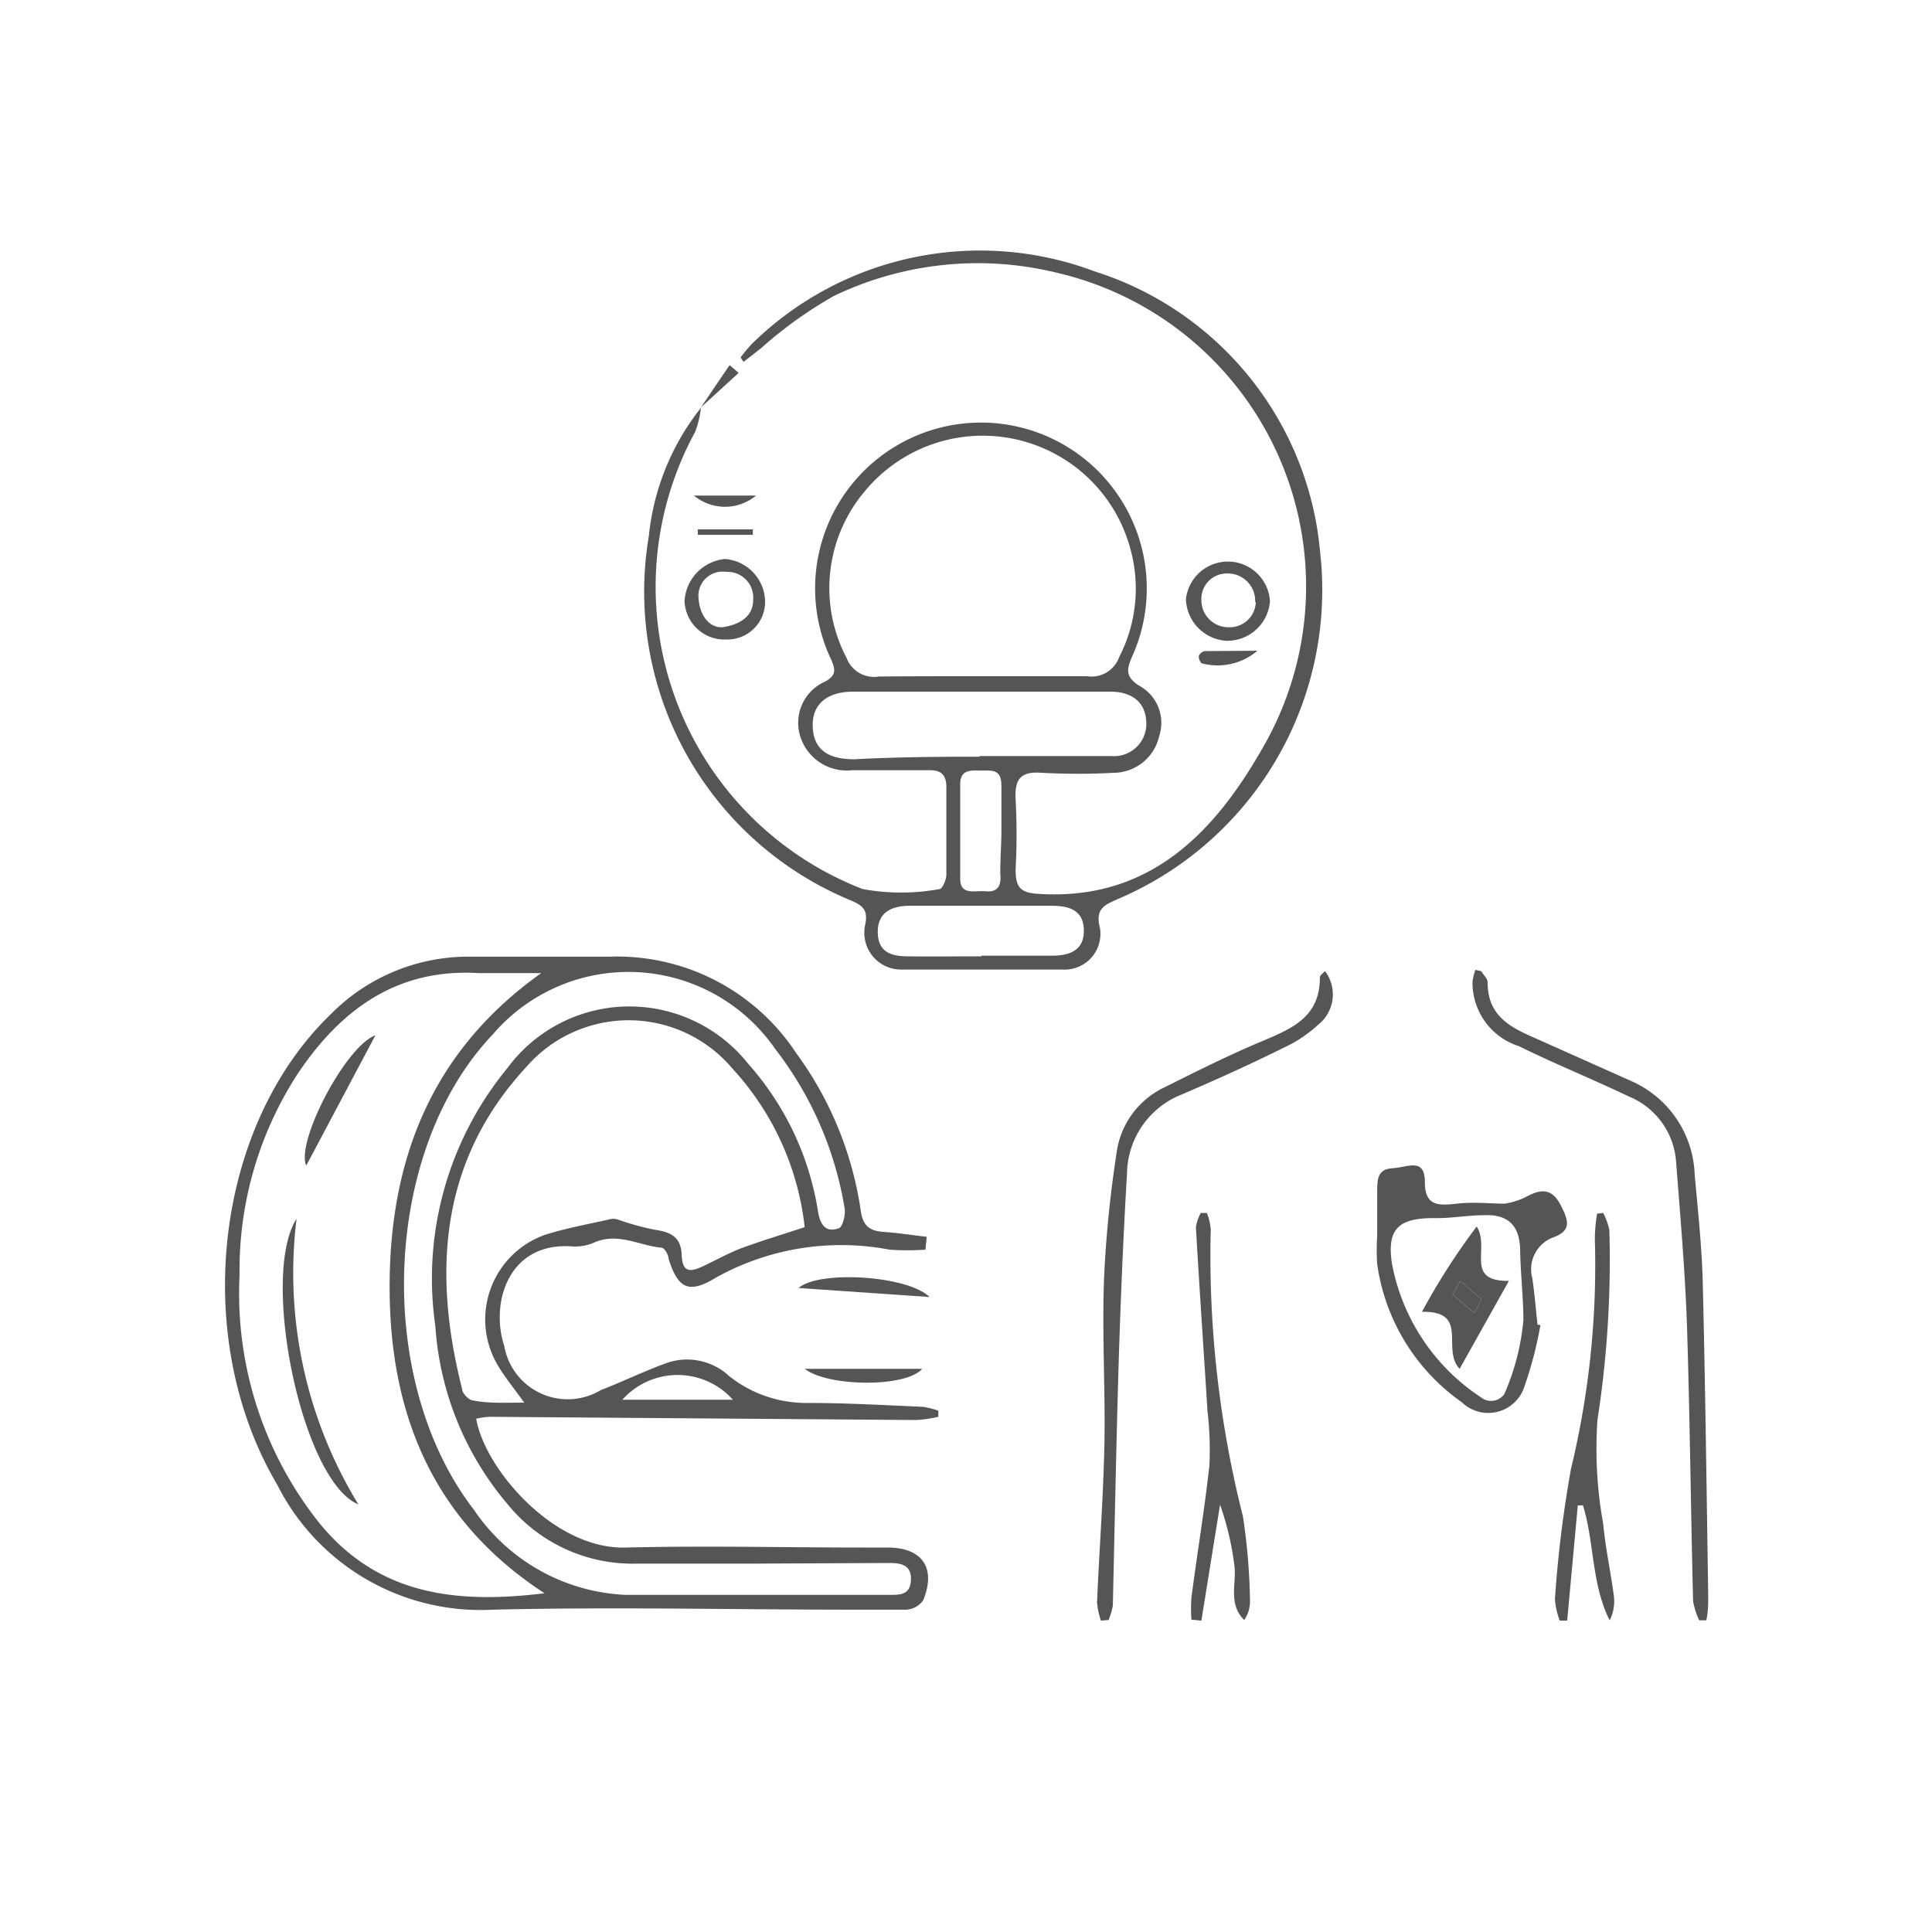 <svg id="Layer_1" data-name="Layer 1" xmlns="http://www.w3.org/2000/svg" viewBox="0 0 60 60"><defs><style>.cls-1{fill:#565555;}</style></defs><path class="cls-1" d="M28.74,38.81a8.22,8.22,0,0,1-1.11,0,8,8,0,0,0-5.4.87c-.85.52-1.18.33-1.47-.6,0-.12-.13-.32-.2-.33-.7-.06-1.37-.49-2.11-.16a1.49,1.49,0,0,1-.66.12c-2-.16-2.57,1.75-2.13,3.09a2,2,0,0,0,3,1.37c.7-.27,1.37-.6,2.07-.85a1.92,1.92,0,0,1,1.92.42,3.86,3.86,0,0,0,2.47.83c1.18,0,2.36.07,3.55.12a2.7,2.7,0,0,1,.47.12V44a4.1,4.1,0,0,1-.69.1L15.18,44a2.63,2.63,0,0,0-.39.06c.25,1.52,2.39,4.07,4.65,4,2.45-.06,4.91,0,7.37,0h.75c1.09,0,1.52.64,1.11,1.64a.69.69,0,0,1-.53.29c-.52,0-1,0-1.57,0-3.75,0-7.51-.09-11.27,0a7.07,7.07,0,0,1-6.69-3.88c-2.7-4.56-1.95-11.13,1.66-14.61a6,6,0,0,1,4.3-1.79c1.45,0,2.91,0,4.37,0a6.66,6.66,0,0,1,5.79,3,10.91,10.91,0,0,1,2,4.88c.07.5.29.64.73.67s.88.1,1.32.15ZM16.81,30.22c-.65,0-1.3,0-1.95,0-2.54-.15-4.28,1.14-5.61,3.12A11.18,11.18,0,0,0,7.44,39.6a11.44,11.44,0,0,0,2.47,7.69c1.82,2.24,4.24,2.53,7,2.19-3.53-2.3-4.82-5.66-4.81-9.56S13.39,32.65,16.81,30.22Zm-.53,13.34c-.36-.5-.64-.84-.85-1.21a2.79,2.79,0,0,1,1.49-4c.66-.21,1.34-.33,2-.48a.49.49,0,0,1,.26,0,7.86,7.86,0,0,0,1.15.32c.48.07.82.21.84.78s.28.53.65.36.81-.42,1.24-.58c.63-.23,1.27-.42,1.93-.64a8.67,8.67,0,0,0-2.24-4.92,4.21,4.21,0,0,0-6.4-.06c-2.69,2.9-2.92,6.37-2,10,0,.14.21.35.33.36C15.17,43.59,15.66,43.56,16.28,43.56Zm7.1,5h0c-1.21,0-2.42,0-3.62,0a5,5,0,0,1-4-1.85,9.51,9.51,0,0,1-2.24-5.53,10.28,10.28,0,0,1,2.23-8,4.71,4.71,0,0,1,7.48-.15,9,9,0,0,1,2.18,4.63c.07.39.25.62.62.49.13,0,.24-.43.2-.63a11,11,0,0,0-2.16-4.95,5.54,5.54,0,0,0-8.77-.44c-3.42,3.59-3.7,10.72-.58,14.76a6,6,0,0,0,4.71,2.64c2.73,0,5.47,0,8.2,0,.33,0,.64,0,.66-.46s-.29-.53-.67-.53Zm-4.07-5.09h3.45A2.3,2.3,0,0,0,19.31,43.49Z"/><path class="cls-1" d="M21.77,12.65a3.13,3.13,0,0,1-.18.76,10.06,10.06,0,0,0,5.2,14.2,6.59,6.59,0,0,0,2.39,0c.08,0,.21-.28.21-.44,0-.91,0-1.82,0-2.73,0-.37-.16-.53-.54-.52-.79,0-1.59,0-2.39,0a1.51,1.51,0,0,1-1.59-1,1.4,1.4,0,0,1,.77-1.76c.34-.2.3-.37.18-.66a5.15,5.15,0,1,1,9.37-.18c-.19.43-.29.69.23,1A1.31,1.31,0,0,1,36,22.86,1.46,1.46,0,0,1,34.6,24a21.11,21.11,0,0,1-2.25,0c-.66-.05-.84.2-.81.82a19.81,19.81,0,0,1,0,2.18c0,.55.14.73.72.76,3.45.22,5.46-1.92,6.94-4.51A10,10,0,0,0,32.82,8.47a10.32,10.32,0,0,0-6.92.72,13,13,0,0,0-2.26,1.62l-.55.43L23,11.1a4.87,4.87,0,0,1,.35-.42A10.11,10.11,0,0,1,34,8.43a10.08,10.08,0,0,1,7,8.74,10.43,10.43,0,0,1-6.26,10.74c-.42.19-.74.29-.58.91A1.11,1.11,0,0,1,33,30.11q-2.49,0-5,0a1.14,1.14,0,0,1-1.13-1.39c.09-.45-.06-.59-.43-.75a10.37,10.37,0,0,1-6.29-11.32,7.65,7.65,0,0,1,1.63-4ZM30.42,21h0c1.11,0,2.23,0,3.34,0a.91.91,0,0,0,1-.6,4.63,4.63,0,0,0,.37-3.26,4.75,4.75,0,0,0-8.26-1.9,4.66,4.66,0,0,0-.58,5.19.91.91,0,0,0,1,.58C28.28,21,29.35,21,30.42,21Zm0,2.48h0c1.37,0,2.73,0,4.1,0a1,1,0,0,0,1.08-1c0-.64-.41-1-1.12-1l-1.29,0c-2.23,0-4.46,0-6.69,0-.85,0-1.29.42-1.26,1.1s.45,1,1.29,1C27.83,23.51,29.13,23.5,30.42,23.5Zm.06,6.2h2.18c.52,0,1-.14,1-.77s-.43-.78-1-.78H28.26c-.54,0-1,.18-1,.81s.42.76.93.76C29,29.71,29.74,29.7,30.48,29.7Zm.62-3.9h0c0-.45,0-.91,0-1.36s-.18-.5-.53-.49-.75-.09-.75.43c0,1,0,1.95,0,2.93,0,.53.46.36.78.39s.49-.1.47-.47S31.1,26.28,31.1,25.8Z"/><path class="cls-1" d="M47.84,41.15a12.11,12.11,0,0,1-.53,2,1.18,1.18,0,0,1-1.91.4,6.32,6.32,0,0,1-2.63-4.29,6.55,6.55,0,0,1,0-.88c0-.44,0-.88,0-1.32s0-.75.48-.78,1-.34,1,.43.45.73,1,.67,1,0,1.48,0a2.24,2.24,0,0,0,.74-.25c.44-.22.75-.19,1,.3s.34.79-.24,1a1.06,1.06,0,0,0-.64,1.28c.07.48.11,1,.16,1.43ZM47.31,41h0c0-.72-.09-1.45-.1-2.17s-.33-1.13-1.13-1.09c-.52,0-1,.1-1.56.09-1.08,0-1.46.33-1.29,1.42A6.37,6.37,0,0,0,46,43.4a.5.5,0,0,0,.72-.11A7.37,7.37,0,0,0,47.31,41Z"/><path class="cls-1" d="M46,30.16c.07.12.21.24.2.36,0,1,.67,1.37,1.43,1.7l3,1.34a3.3,3.3,0,0,1,2,2.92c.1,1.11.22,2.22.25,3.33.08,3.25.12,6.49.17,9.74,0,.26,0,.51-.06.77l-.22,0a2.32,2.32,0,0,1-.19-.6c-.07-2.86-.1-5.72-.19-8.58-.06-1.7-.21-3.4-.34-5.09a2.37,2.37,0,0,0-1.47-2c-1.13-.54-2.27-1-3.41-1.56a2.07,2.07,0,0,1-1.44-2,1.81,1.81,0,0,1,.09-.37Z"/><path class="cls-1" d="M34.19,50.33a2.32,2.32,0,0,1-.12-.57c.07-1.66.2-3.32.23-5s-.09-3.55,0-5.32a36.09,36.09,0,0,1,.37-3.59,2.64,2.64,0,0,1,1.49-2.08c1-.5,2-1,3-1.42s1.83-.77,1.83-2c0-.06.1-.13.16-.19a1.2,1.2,0,0,1-.22,1.67,4.07,4.07,0,0,1-1.07.71c-1,.5-2.11,1-3.16,1.45A2.68,2.68,0,0,0,35,36.45c-.11,1.86-.19,3.72-.25,5.59-.08,2.61-.13,5.22-.19,7.83a2.44,2.44,0,0,1-.13.44Z"/><path class="cls-1" d="M49.79,37.67a2.1,2.1,0,0,1,.19.53,32.43,32.43,0,0,1-.37,5.9,13.07,13.07,0,0,0,.18,3.23c.07.75.23,1.48.33,2.23a1.32,1.32,0,0,1-.13.76c-.57-1.13-.47-2.4-.83-3.57H49l-.33,3.58-.23,0a2.31,2.31,0,0,1-.15-.67,36.71,36.71,0,0,1,.5-4.05,26.89,26.89,0,0,0,.74-7.09,4.73,4.73,0,0,1,.07-.83Z"/><path class="cls-1" d="M37,50.3a5.12,5.12,0,0,1,0-.68c.18-1.38.41-2.75.56-4.12a10.53,10.53,0,0,0-.06-1.68c-.12-1.9-.25-3.8-.36-5.7a1.33,1.33,0,0,1,.15-.45h.19a1.63,1.63,0,0,1,.12.52,33,33,0,0,0,1,8.9,19.32,19.32,0,0,1,.22,2.64,1,1,0,0,1-.18.58c-.52-.51-.22-1.16-.31-1.73a9,9,0,0,0-.44-1.85l-.58,3.6Z"/><path class="cls-1" d="M38.08,19.9a1.34,1.34,0,0,1-1.25-1.29,1.31,1.31,0,0,1,2.61.06A1.33,1.33,0,0,1,38.08,19.9Zm.9-1.2a.85.85,0,0,0-.87-.89.79.79,0,0,0-.8.83.84.84,0,0,0,.86.84A.81.81,0,0,0,39,18.7Z"/><path class="cls-1" d="M23.76,18.65a1.17,1.17,0,0,1-1.2,1.21,1.24,1.24,0,0,1-1.3-1.2,1.39,1.39,0,0,1,1.26-1.3A1.35,1.35,0,0,1,23.76,18.65Zm-2.07-.18c0,.65.37,1.08.81,1s.89-.3.89-.84a.8.8,0,0,0-.84-.87A.75.75,0,0,0,21.69,18.47Z"/><path class="cls-1" d="M24.8,40c.61-.55,3.37-.4,4.07.28Z"/><path class="cls-1" d="M28.64,42.51c-.51.59-2.93.56-3.65,0Z"/><path class="cls-1" d="M21.55,15.39h1.93A1.51,1.51,0,0,1,21.55,15.39Z"/><path class="cls-1" d="M39.05,20.21a1.91,1.91,0,0,1-1.73.39.29.29,0,0,1-.09-.23.26.26,0,0,1,.19-.15Z"/><path class="cls-1" d="M23.38,16.61H21.67v-.17h1.71Z"/><path class="cls-1" d="M21.77,12.65h0c.3-.44.59-.88.89-1.31l.28.24Z"/><path class="cls-1" d="M9.21,37.85a13.77,13.77,0,0,0,1.92,8.87C9.37,46,8.07,39.62,9.21,37.85Z"/><path class="cls-1" d="M11.66,32.15,9.51,36.2C9.18,35.47,10.73,32.49,11.66,32.15Z"/><path class="cls-1" d="M45.86,38.09c.43.68-.4,1.7,1,1.69l-1.53,2.73c-.58-.61.32-1.8-1.17-1.77A20.93,20.93,0,0,1,45.86,38.09Zm-.07,2.69.22-.43-.66-.57-.24.42Z"/><path class="cls-1" d="M45.79,40.78l-.68-.58.24-.42.66.57Z"/></svg>